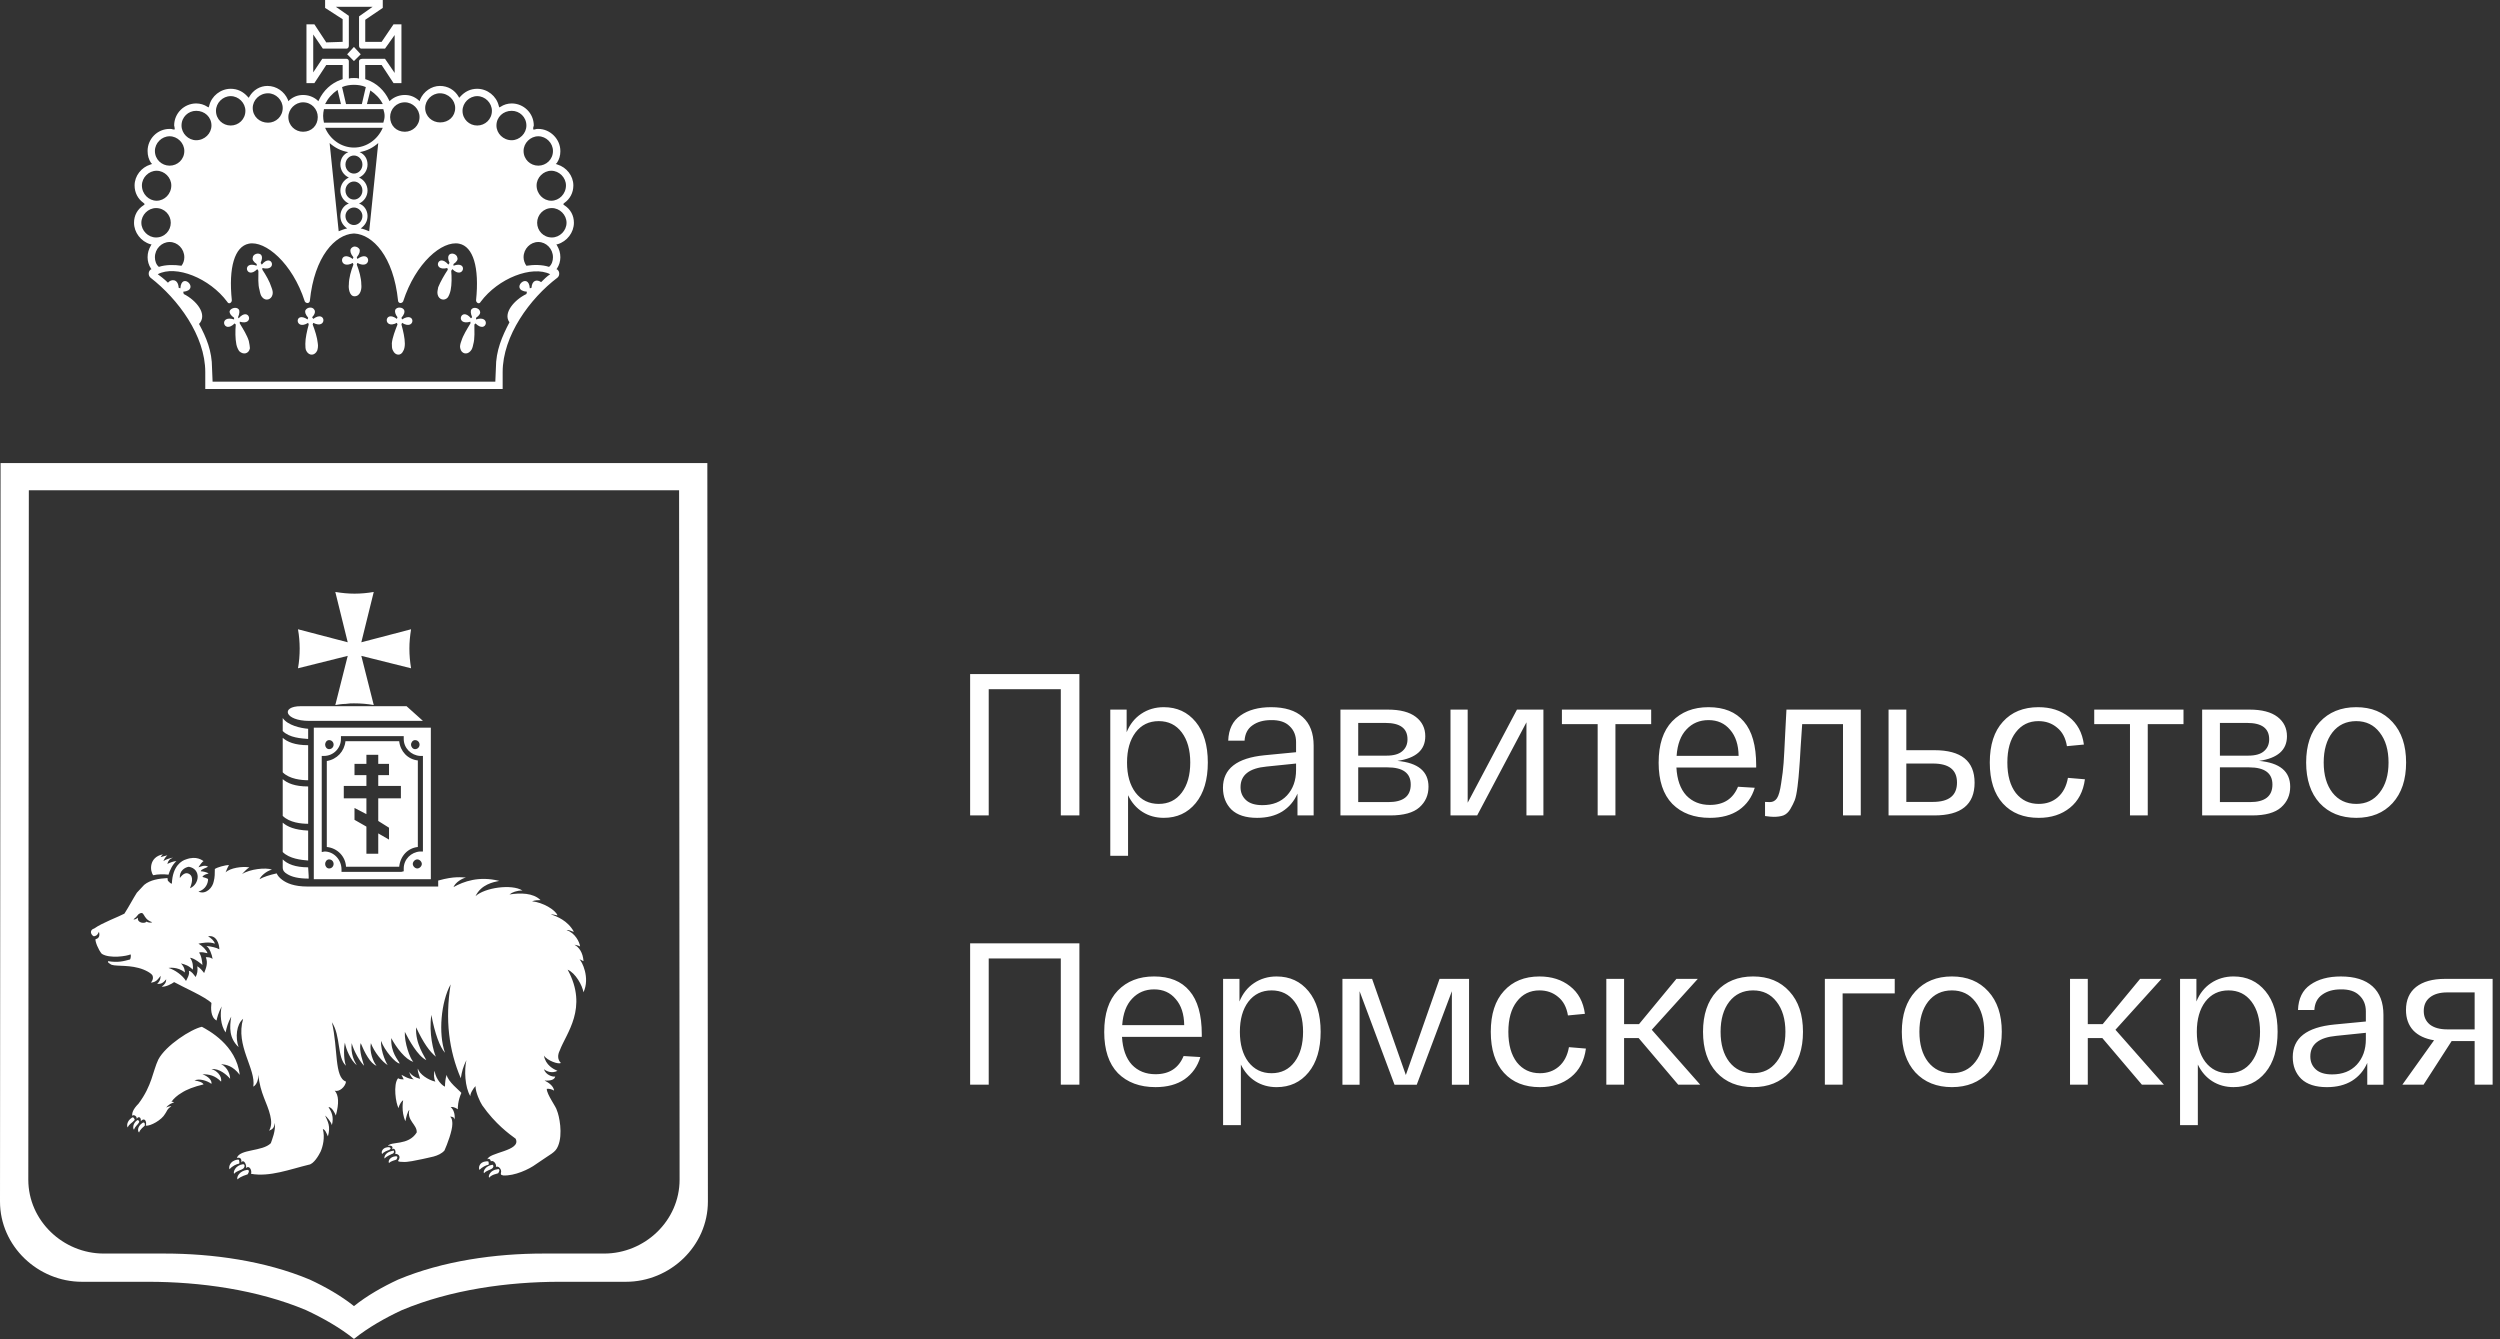 <?xml version="1.0" encoding="UTF-8"?> <svg xmlns="http://www.w3.org/2000/svg" width="140" height="75" viewBox="0 0 140 75" fill="none"><rect x="0" y="0" width="140" height="75" fill="#333333" stroke="none"/><path d="M60.446 37.747V45.664H59.405V38.595H55.368V45.664H54.327V37.747H60.446H60.446ZM62.176 47.926V39.737H63.092V41.004C63.273 40.559 63.545 40.216 63.906 39.975C64.275 39.726 64.698 39.602 65.173 39.602C65.912 39.602 66.507 39.877 66.96 40.427C67.412 40.978 67.638 41.736 67.638 42.7C67.638 43.666 67.412 44.423 66.96 44.974C66.507 45.524 65.912 45.799 65.173 45.799C64.728 45.799 64.332 45.69 63.985 45.471C63.638 45.253 63.367 44.94 63.171 44.532V47.925H62.176L62.176 47.926ZM63.59 41.016C63.273 41.438 63.114 42 63.114 42.701C63.114 43.402 63.273 43.964 63.59 44.386C63.914 44.809 64.347 45.019 64.89 45.019C65.433 45.019 65.862 44.809 66.18 44.386C66.496 43.964 66.654 43.402 66.654 42.701C66.654 42 66.496 41.438 66.18 41.016C65.862 40.593 65.433 40.383 64.89 40.383C64.347 40.383 63.914 40.593 63.59 41.016ZM68.486 44.115C68.486 43.052 69.263 42.445 70.816 42.294L72.58 42.124V41.559C72.58 41.189 72.459 40.891 72.218 40.665C71.985 40.431 71.638 40.318 71.178 40.326C70.756 40.326 70.409 40.424 70.137 40.62C69.866 40.809 69.719 41.095 69.696 41.479H68.78C68.803 40.839 69.033 40.367 69.47 40.066C69.907 39.757 70.477 39.602 71.177 39.602C71.954 39.602 72.546 39.787 72.953 40.156C73.36 40.526 73.564 41.057 73.564 41.751V45.664H72.659V44.443C72.47 44.872 72.184 45.208 71.799 45.449C71.415 45.683 70.948 45.8 70.397 45.8C69.763 45.8 69.285 45.645 68.961 45.336C68.644 45.019 68.486 44.612 68.486 44.114L68.486 44.115ZM69.47 44.081C69.47 44.375 69.572 44.616 69.776 44.805C69.979 44.993 70.285 45.088 70.692 45.088C71.272 45.088 71.732 44.907 72.071 44.545C72.411 44.175 72.58 43.7 72.58 43.12V42.758L70.929 42.927C69.956 43.018 69.47 43.402 69.47 44.081H69.47ZM78.255 42.61C79.416 42.716 79.996 43.199 79.996 44.058C79.996 44.526 79.827 44.91 79.487 45.212C79.148 45.513 78.605 45.664 77.859 45.664H75.065V39.738H77.723C78.409 39.738 78.93 39.874 79.284 40.145C79.638 40.416 79.816 40.778 79.816 41.23C79.816 42 79.295 42.459 78.255 42.61L78.255 42.61ZM76.06 40.484V42.316H77.644C78.043 42.316 78.337 42.233 78.526 42.068C78.722 41.902 78.82 41.679 78.82 41.4C78.82 40.79 78.409 40.484 77.587 40.484H76.06H76.06ZM77.746 44.917C78.583 44.917 79.001 44.59 79.001 43.934C79.001 43.292 78.564 42.972 77.689 42.972H76.06V44.917H77.746V44.917ZM84.949 39.738H86.431V45.664H85.481V40.45L82.721 45.664H81.228V39.738H82.19V44.952L84.949 39.738H84.949ZM87.467 40.552V39.738H92.466V40.552H90.464V45.664H89.469V40.552H87.467ZM92.884 42.701C92.884 41.691 93.136 40.922 93.641 40.394C94.154 39.866 94.832 39.602 95.677 39.602C96.544 39.602 97.204 39.87 97.656 40.405C98.116 40.941 98.346 41.755 98.346 42.848V42.983H93.879C93.916 43.662 94.101 44.183 94.432 44.544C94.772 44.899 95.213 45.076 95.755 45.076C96.525 45.076 97.049 44.736 97.328 44.058L98.266 44.115C98.108 44.642 97.814 45.057 97.384 45.359C96.954 45.652 96.411 45.8 95.755 45.8C94.873 45.8 94.172 45.54 93.652 45.019C93.139 44.492 92.883 43.719 92.883 42.701H92.884ZM93.89 42.328H97.362C97.354 41.71 97.196 41.223 96.887 40.869C96.585 40.507 96.182 40.326 95.677 40.326C95.179 40.326 94.768 40.499 94.444 40.846C94.12 41.185 93.935 41.679 93.89 42.328H93.89ZM100.041 39.738H104.203V45.664H103.208V40.552H100.922C100.9 40.877 100.87 41.325 100.832 41.898C100.802 42.456 100.776 42.859 100.753 43.108C100.738 43.357 100.708 43.666 100.663 44.036C100.617 44.405 100.564 44.665 100.504 44.816C100.444 44.967 100.361 45.133 100.255 45.314C100.15 45.487 100.022 45.604 99.871 45.664C99.72 45.717 99.539 45.743 99.328 45.743C99.215 45.743 99.053 45.728 98.842 45.698V44.907C98.917 44.914 99.008 44.917 99.113 44.917C99.279 44.917 99.411 44.846 99.509 44.703C99.607 44.56 99.686 44.277 99.746 43.854C99.814 43.425 99.86 43.048 99.882 42.724C99.905 42.4 99.935 41.838 99.973 41.039C100.003 40.481 100.026 40.047 100.041 39.738V39.738ZM108.326 42.011C109.827 42.011 110.577 42.618 110.577 43.832C110.577 45.054 109.827 45.664 108.326 45.664H106.234H105.759V39.738H106.754V42.011H108.326V42.011ZM108.247 44.907C109.144 44.907 109.592 44.545 109.592 43.821C109.592 43.112 109.144 42.758 108.247 42.758H106.754V44.907H108.247ZM111.428 42.701C111.428 41.713 111.673 40.952 112.163 40.417C112.653 39.874 113.316 39.602 114.153 39.602C114.832 39.602 115.401 39.783 115.861 40.145C116.329 40.507 116.608 41.023 116.698 41.695L115.748 41.785C115.673 41.325 115.488 40.978 115.194 40.745C114.907 40.503 114.561 40.383 114.153 40.383C113.626 40.383 113.204 40.59 112.887 41.004C112.57 41.412 112.412 41.977 112.412 42.701C112.412 43.425 112.57 43.994 112.887 44.409C113.211 44.816 113.641 45.019 114.176 45.019C114.598 45.019 114.952 44.895 115.239 44.646C115.533 44.39 115.721 44.028 115.804 43.56L116.755 43.64C116.664 44.326 116.385 44.857 115.918 45.234C115.45 45.612 114.87 45.8 114.176 45.8C113.324 45.8 112.653 45.532 112.163 44.997C111.673 44.461 111.428 43.696 111.428 42.701V42.701ZM117.277 40.552V39.738H122.276V40.552H120.274V45.664H119.279V40.552H117.277ZM126.509 42.61C127.67 42.716 128.251 43.199 128.251 44.058C128.251 44.526 128.082 44.91 127.742 45.212C127.403 45.513 126.86 45.664 126.114 45.664H123.32V39.738H125.978C126.664 39.738 127.184 39.874 127.539 40.145C127.893 40.416 128.07 40.778 128.07 41.23C128.07 42 127.55 42.459 126.509 42.61L126.509 42.61ZM124.315 40.484V42.316H125.898C126.298 42.316 126.592 42.233 126.781 42.068C126.977 41.902 127.074 41.679 127.074 41.4C127.074 40.79 126.663 40.484 125.842 40.484H124.315H124.315ZM126 44.917C126.837 44.917 127.256 44.59 127.256 43.934C127.256 43.292 126.818 42.972 125.944 42.972H124.315V44.917H126V44.917ZM129.901 44.974C129.396 44.417 129.144 43.658 129.144 42.701C129.144 41.743 129.396 40.99 129.901 40.439C130.414 39.881 131.096 39.602 131.948 39.602C132.8 39.602 133.479 39.881 133.984 40.439C134.489 40.99 134.742 41.743 134.742 42.701C134.742 43.658 134.489 44.417 133.984 44.974C133.479 45.525 132.8 45.8 131.948 45.8C131.096 45.8 130.414 45.525 129.901 44.974ZM130.614 41.016C130.289 41.438 130.127 42 130.127 42.701C130.127 43.402 130.29 43.964 130.614 44.386C130.945 44.809 131.39 45.019 131.948 45.019C132.499 45.019 132.936 44.809 133.26 44.386C133.592 43.964 133.758 43.402 133.758 42.701C133.758 42 133.592 41.438 133.26 41.016C132.936 40.593 132.499 40.383 131.948 40.383C131.39 40.383 130.945 40.593 130.614 41.016ZM60.446 52.827V60.743H59.405V53.675H55.368V60.743H54.327V52.827H60.446H60.446ZM61.837 57.781C61.837 56.77 62.09 56.001 62.595 55.474C63.107 54.946 63.785 54.681 64.63 54.681C65.497 54.681 66.157 54.949 66.609 55.485C67.069 56.02 67.3 56.834 67.3 57.928V58.064H62.832C62.87 58.742 63.055 59.262 63.386 59.624C63.726 59.979 64.166 60.156 64.709 60.156C65.478 60.156 66.002 59.816 66.281 59.138L67.22 59.195C67.062 59.722 66.767 60.137 66.338 60.438C65.908 60.733 65.365 60.879 64.709 60.879C63.827 60.879 63.126 60.619 62.605 60.099C62.093 59.571 61.836 58.798 61.836 57.781L61.837 57.781ZM62.843 57.407H66.315C66.308 56.789 66.15 56.303 65.841 55.949C65.539 55.587 65.136 55.405 64.631 55.405C64.133 55.405 63.722 55.579 63.398 55.926C63.074 56.265 62.889 56.759 62.843 57.407ZM68.493 63.006V54.818H69.41V56.084C69.591 55.639 69.862 55.296 70.224 55.055C70.594 54.806 71.016 54.682 71.491 54.682C72.23 54.682 72.826 54.957 73.278 55.508C73.73 56.058 73.956 56.816 73.956 57.781C73.956 58.746 73.73 59.504 73.278 60.054C72.826 60.605 72.23 60.88 71.491 60.88C71.046 60.88 70.65 60.77 70.303 60.552C69.957 60.333 69.685 60.02 69.489 59.613V63.006H68.494H68.493ZM69.907 56.096C69.591 56.518 69.433 57.08 69.433 57.781C69.433 58.482 69.591 59.044 69.907 59.466C70.232 59.888 70.665 60.1 71.208 60.1C71.751 60.1 72.18 59.889 72.497 59.466C72.814 59.044 72.972 58.482 72.972 57.781C72.972 57.08 72.814 56.518 72.497 56.096C72.18 55.674 71.751 55.462 71.208 55.462C70.665 55.462 70.231 55.674 69.907 56.096ZM80.616 54.818H82.267V60.744H81.305V55.508L79.338 60.744H78.093L76.137 55.508V60.744H75.176V54.818H76.838L78.727 60.201L80.615 54.818H80.616ZM83.484 57.781C83.484 56.793 83.73 56.031 84.22 55.496C84.71 54.953 85.373 54.682 86.21 54.682C86.889 54.682 87.458 54.863 87.918 55.225C88.385 55.587 88.665 56.103 88.755 56.774L87.805 56.865C87.73 56.405 87.545 56.058 87.251 55.824C86.965 55.583 86.617 55.462 86.21 55.462C85.682 55.462 85.26 55.67 84.944 56.084C84.627 56.492 84.468 57.057 84.468 57.781C84.468 58.505 84.627 59.074 84.944 59.489C85.268 59.896 85.698 60.1 86.233 60.1C86.655 60.1 87.01 59.975 87.296 59.726C87.59 59.47 87.779 59.108 87.861 58.641L88.811 58.72C88.721 59.406 88.442 59.938 87.975 60.315C87.507 60.691 86.927 60.88 86.233 60.88C85.381 60.88 84.71 60.613 84.22 60.077C83.73 59.542 83.484 58.776 83.484 57.782V57.781ZM95.213 60.743H93.98L91.763 58.131H90.949V60.743H89.954V54.817H90.949V57.35H91.786L93.878 54.817H95.076L92.499 57.667L95.212 60.743H95.213ZM96.127 60.054C95.622 59.496 95.369 58.738 95.369 57.781C95.369 56.823 95.622 56.069 96.127 55.519C96.639 54.961 97.322 54.681 98.174 54.681C99.025 54.681 99.704 54.961 100.209 55.519C100.715 56.069 100.967 56.823 100.967 57.781C100.967 58.738 100.715 59.496 100.209 60.054C99.704 60.604 99.025 60.879 98.174 60.879C97.322 60.879 96.639 60.604 96.127 60.054ZM96.84 56.095C96.515 56.518 96.353 57.079 96.353 57.781C96.353 58.482 96.515 59.044 96.84 59.466C97.171 59.888 97.616 60.099 98.174 60.099C98.725 60.099 99.162 59.888 99.486 59.466C99.818 59.044 99.983 58.482 99.983 57.781C99.983 57.079 99.818 56.518 99.486 56.095C99.162 55.673 98.725 55.462 98.174 55.462C97.616 55.462 97.171 55.673 96.84 56.095ZM102.192 60.743V54.817H106.105V55.632H103.187V60.743H102.192L102.192 60.743ZM107.26 60.054C106.755 59.496 106.502 58.738 106.502 57.781C106.502 56.823 106.755 56.069 107.26 55.519C107.772 54.961 108.455 54.681 109.307 54.681C110.159 54.681 110.837 54.961 111.343 55.519C111.848 56.069 112.1 56.823 112.1 57.781C112.1 58.738 111.848 59.496 111.343 60.054C110.837 60.604 110.159 60.879 109.307 60.879C108.455 60.879 107.772 60.604 107.26 60.054ZM107.972 56.095C107.648 56.518 107.486 57.079 107.486 57.781C107.486 58.482 107.648 59.044 107.972 59.466C108.304 59.888 108.749 60.099 109.307 60.099C109.857 60.099 110.295 59.888 110.619 59.466C110.95 59.044 111.116 58.482 111.116 57.781C111.116 57.079 110.95 56.518 110.619 56.095C110.295 55.673 109.857 55.462 109.307 55.462C108.749 55.462 108.304 55.673 107.972 56.095ZM121.18 60.743H119.947L117.73 58.131H116.916V60.743H115.921V54.817H116.916V57.35H117.752L119.845 54.817H121.044L118.465 57.667L121.18 60.743ZM122.083 63.006V54.817H122.999V56.084C123.18 55.639 123.452 55.296 123.813 55.055C124.183 54.806 124.605 54.681 125.08 54.681C125.819 54.681 126.415 54.957 126.867 55.508C127.319 56.057 127.546 56.816 127.546 57.781C127.546 58.745 127.32 59.504 126.867 60.054C126.415 60.604 125.819 60.879 125.08 60.879C124.635 60.879 124.24 60.77 123.893 60.552C123.546 60.333 123.274 60.02 123.079 59.613V63.006H122.083ZM123.497 56.095C123.18 56.518 123.022 57.079 123.022 57.781C123.022 58.482 123.18 59.044 123.497 59.466C123.821 59.888 124.255 60.099 124.798 60.099C125.34 60.099 125.77 59.888 126.087 59.466C126.404 59.044 126.562 58.482 126.562 57.781C126.562 57.079 126.404 56.518 126.087 56.095C125.77 55.673 125.34 55.462 124.798 55.462C124.255 55.462 123.821 55.673 123.497 56.095ZM128.394 59.195C128.394 58.131 129.171 57.524 130.724 57.373L132.488 57.204V56.638C132.488 56.269 132.367 55.971 132.126 55.745C131.893 55.512 131.545 55.398 131.086 55.405C130.664 55.405 130.317 55.504 130.045 55.7C129.774 55.888 129.626 56.175 129.604 56.56H128.688C128.711 55.919 128.941 55.447 129.378 55.146C129.816 54.837 130.384 54.682 131.086 54.682C131.862 54.682 132.454 54.867 132.862 55.236C133.269 55.605 133.472 56.137 133.472 56.831V60.744H132.567V59.523C132.379 59.953 132.093 60.288 131.708 60.529C131.324 60.763 130.856 60.88 130.306 60.88C129.672 60.88 129.193 60.725 128.869 60.416C128.552 60.1 128.394 59.693 128.394 59.195L128.394 59.195ZM129.378 59.16C129.378 59.454 129.479 59.696 129.683 59.884C129.887 60.073 130.192 60.167 130.599 60.167C131.18 60.167 131.64 59.986 131.979 59.624C132.318 59.255 132.488 58.78 132.488 58.199V57.837L130.836 58.007C129.864 58.097 129.378 58.482 129.378 59.16H129.378ZM136.918 54.817H139.587V60.743H138.58V58.301H137.291L135.719 60.743H134.531L136.307 58.255C135.802 58.173 135.414 57.988 135.142 57.702C134.871 57.407 134.735 57.027 134.735 56.559C134.735 56.001 134.923 55.571 135.3 55.27C135.685 54.968 136.224 54.817 136.918 54.817H136.918ZM138.58 57.645V55.575H137.042C136.628 55.575 136.303 55.669 136.069 55.858C135.843 56.039 135.73 56.291 135.73 56.616C135.73 56.932 135.843 57.185 136.069 57.373C136.303 57.554 136.628 57.645 137.042 57.645H138.58Z" fill="white"></path><path d="M21.783 5.604C21.53 5.065 21.089 4.654 20.549 4.465L20.454 4.432V3.641H21.372L22.037 4.654H22.481V1.361H22.037L21.372 2.343H20.454V1.108L21.435 0.443V0H18.206V0.443L19.188 1.076V2.343L18.27 2.374L17.605 1.361H17.162V4.59V4.654H17.605L18.27 3.641H19.188V4.432L19.093 4.465C18.554 4.654 18.111 5.065 17.858 5.604L17.826 5.669L17.763 5.604C17.541 5.414 17.257 5.319 16.972 5.319C16.688 5.319 16.433 5.414 16.212 5.604L16.148 5.669L16.117 5.573C15.926 5.129 15.483 4.812 14.977 4.812C14.566 4.812 14.185 5.034 13.964 5.414L13.933 5.478L13.869 5.414C13.616 5.129 13.299 4.972 12.919 4.972C12.349 4.972 11.842 5.382 11.716 5.921L11.684 6.015L11.62 5.984C11.432 5.857 11.209 5.793 10.988 5.793C10.322 5.793 9.753 6.333 9.753 7.029C9.753 7.06 9.783 7.124 9.783 7.187V7.25H9.689C9.626 7.219 9.563 7.219 9.5 7.219C8.803 7.219 8.265 7.789 8.265 8.453C8.265 8.708 8.328 8.928 8.454 9.118L8.518 9.182L8.422 9.215C7.916 9.372 7.537 9.847 7.537 10.385C7.537 10.797 7.726 11.145 8.043 11.367L8.106 11.431L8.043 11.493C7.694 11.715 7.505 12.065 7.505 12.475C7.505 13.013 7.884 13.519 8.423 13.678H8.485L8.454 13.741C8.328 13.963 8.265 14.153 8.265 14.406C8.265 14.629 8.328 14.849 8.454 15.04L8.485 15.071L8.423 15.103C8.361 15.167 8.328 15.23 8.328 15.324C8.328 15.42 8.361 15.483 8.423 15.546C9.976 16.749 11.495 18.807 11.495 20.834V21.784H28.149V20.834C28.149 18.807 29.67 16.718 31.221 15.546C31.284 15.483 31.316 15.42 31.316 15.324C31.316 15.23 31.284 15.167 31.221 15.103L31.158 15.071L31.19 15.04C31.316 14.849 31.38 14.629 31.38 14.406C31.38 14.153 31.316 13.963 31.19 13.741L31.158 13.678H31.221C31.758 13.519 32.139 13.013 32.139 12.475C32.139 12.064 31.948 11.715 31.6 11.493L31.536 11.431L31.6 11.367C31.917 11.145 32.108 10.797 32.108 10.385C32.108 9.847 31.727 9.372 31.221 9.215L31.125 9.182L31.19 9.118C31.316 8.928 31.38 8.708 31.38 8.486V8.453C31.38 7.789 30.81 7.219 30.145 7.219C30.081 7.219 30.018 7.219 29.954 7.25H29.859V7.187V7.156C29.859 7.124 29.892 7.06 29.892 7.029C29.892 6.333 29.32 5.793 28.656 5.793C28.434 5.793 28.214 5.857 28.024 5.984L27.96 6.015L27.929 5.921C27.802 5.382 27.294 4.972 26.724 4.972C26.346 4.972 26.029 5.129 25.774 5.414L25.711 5.478L25.681 5.414C25.459 5.034 25.078 4.812 24.634 4.812C24.16 4.812 23.716 5.129 23.527 5.573L23.496 5.669L23.431 5.604C23.21 5.414 22.958 5.319 22.672 5.319C22.388 5.319 22.102 5.414 21.88 5.604L21.816 5.669L21.784 5.604H21.783ZM19.441 3.04L19.821 2.627L20.201 3.04L19.821 3.42L19.441 3.04ZM20.138 8.517C20.549 8.453 20.897 8.264 21.182 8.011L20.675 12.95C20.518 12.887 20.36 12.823 20.201 12.792C20.423 12.633 20.582 12.411 20.582 12.096C20.582 11.779 20.391 11.493 20.106 11.399C20.392 11.272 20.582 10.987 20.582 10.671C20.582 10.353 20.391 10.069 20.106 9.943C20.392 9.816 20.582 9.531 20.582 9.215C20.582 8.898 20.423 8.644 20.138 8.517V8.517ZM18.459 8.011C18.744 8.265 19.092 8.453 19.505 8.518C19.219 8.644 19.061 8.898 19.061 9.215C19.061 9.531 19.251 9.816 19.536 9.942C19.251 10.069 19.061 10.353 19.061 10.671C19.061 10.986 19.251 11.272 19.536 11.399C19.251 11.493 19.061 11.779 19.061 12.095C19.061 12.411 19.219 12.634 19.441 12.792C19.283 12.823 19.125 12.887 18.966 12.95L18.459 8.011L18.459 8.011ZM19.345 9.215C19.345 8.928 19.567 8.708 19.821 8.708C20.074 8.708 20.296 8.928 20.296 9.215C20.296 9.499 20.074 9.721 19.821 9.721C19.567 9.721 19.345 9.499 19.345 9.215ZM20.296 12.096C20.296 12.38 20.074 12.602 19.821 12.602C19.567 12.602 19.345 12.38 19.345 12.096C19.345 11.842 19.567 11.62 19.821 11.62C20.074 11.62 20.296 11.842 20.296 12.096ZM19.821 11.177C19.567 11.177 19.345 10.956 19.345 10.67C19.345 10.385 19.567 10.164 19.821 10.164C20.074 10.164 20.296 10.385 20.296 10.67C20.296 10.956 20.074 11.177 19.821 11.177ZM20.739 5.065C21.025 5.256 21.278 5.509 21.435 5.826H20.549L20.739 5.065ZM18.903 5.034L19.093 5.826H18.206C18.364 5.509 18.586 5.256 18.903 5.034H18.903ZM19.821 8.264C19.124 8.264 18.49 7.821 18.206 7.156H21.435C21.15 7.821 20.518 8.264 19.821 8.264ZM18.142 6.871C18.079 6.585 18.079 6.397 18.142 6.111H21.466C21.561 6.396 21.561 6.585 21.466 6.871H18.142ZM19.821 4.75C20.042 4.75 20.264 4.781 20.485 4.876L20.265 5.826H19.377L19.156 4.876C19.377 4.781 19.599 4.75 19.822 4.75H19.821ZM21.561 2.723L22.1 1.962V4.085L21.561 3.293H20.296C20.17 3.293 20.106 3.356 20.106 3.42V4.401C20.011 4.369 19.916 4.369 19.821 4.369C19.726 4.369 19.631 4.369 19.535 4.401V3.42C19.535 3.356 19.473 3.293 19.409 3.293H18.047L17.541 4.053V1.931L18.079 2.723H19.409C19.473 2.723 19.535 2.659 19.535 2.564V0.887L18.808 0.381H20.866L20.106 0.918V2.564C20.106 2.659 20.17 2.723 20.233 2.723H21.561H21.561ZM26.723 5.383C27.167 5.383 27.547 5.762 27.547 6.206C27.547 6.681 27.167 7.029 26.723 7.029C26.28 7.029 25.901 6.681 25.901 6.206C25.901 5.762 26.28 5.383 26.723 5.383ZM22.671 5.73C23.115 5.73 23.494 6.111 23.494 6.554C23.494 7.029 23.115 7.378 22.671 7.378C22.195 7.378 21.847 7.029 21.847 6.554C21.847 6.111 22.195 5.73 22.671 5.73ZM30.144 9.277C29.7 9.277 29.32 8.929 29.32 8.454C29.32 8.011 29.7 7.631 30.144 7.631C30.588 7.631 30.966 8.011 30.966 8.454C30.966 8.929 30.588 9.277 30.144 9.277ZM30.049 10.385C30.049 9.942 30.429 9.562 30.872 9.562C31.315 9.562 31.694 9.942 31.694 10.385C31.694 10.861 31.315 11.241 30.872 11.241C30.429 11.241 30.049 10.861 30.049 10.385ZM30.144 13.552C30.588 13.552 30.966 13.932 30.966 14.407C30.966 14.597 30.904 14.818 30.746 14.945C30.366 14.818 29.89 14.818 29.478 14.882C29.383 14.755 29.32 14.565 29.32 14.407C29.32 13.932 29.7 13.552 30.144 13.552L30.144 13.552ZM28.655 6.206C29.098 6.206 29.478 6.554 29.478 7.029C29.478 7.472 29.098 7.853 28.655 7.853C28.18 7.853 27.801 7.472 27.801 7.029C27.801 6.554 28.18 6.206 28.655 6.206ZM24.634 5.224C25.109 5.224 25.49 5.604 25.49 6.048C25.49 6.522 25.125 6.856 24.649 6.856C24.205 6.856 23.81 6.522 23.81 6.048C23.81 5.604 24.19 5.224 24.634 5.224ZM30.904 11.652C31.348 11.652 31.726 12.033 31.726 12.476C31.726 12.918 31.348 13.299 30.904 13.299C30.43 13.299 30.08 12.918 30.08 12.476C30.08 12.033 30.43 11.652 30.904 11.652ZM9.499 13.552C9.942 13.552 10.322 13.932 10.322 14.407C10.322 14.597 10.259 14.755 10.164 14.882C9.752 14.819 9.277 14.819 8.897 14.945C8.739 14.819 8.675 14.597 8.675 14.407C8.675 13.932 9.055 13.552 9.499 13.552L9.499 13.552ZM9.499 7.631C9.942 7.631 10.322 8.011 10.322 8.454C10.322 8.929 9.943 9.277 9.499 9.277C9.056 9.277 8.675 8.929 8.675 8.454C8.675 8.011 9.056 7.631 9.499 7.631ZM8.771 11.241C8.327 11.241 7.947 10.861 7.947 10.385C7.947 9.942 8.327 9.562 8.771 9.562C9.214 9.562 9.593 9.942 9.593 10.385C9.593 10.861 9.214 11.241 8.771 11.241ZM9.563 12.476C9.563 12.918 9.214 13.299 8.739 13.299C8.297 13.299 7.916 12.918 7.916 12.476C7.916 12.033 8.297 11.652 8.739 11.652C9.214 11.652 9.563 12.033 9.563 12.476ZM16.972 5.73C17.446 5.73 17.795 6.111 17.795 6.554C17.795 7.029 17.446 7.378 16.972 7.378C16.529 7.378 16.148 7.029 16.148 6.554C16.148 6.111 16.529 5.73 16.972 5.73ZM15.009 5.224C15.452 5.224 15.832 5.604 15.832 6.048C15.832 6.522 15.452 6.871 15.009 6.871C14.534 6.871 14.153 6.522 14.153 6.048C14.153 5.604 14.534 5.224 15.009 5.224ZM10.987 6.206C11.462 6.206 11.842 6.553 11.842 7.029C11.842 7.472 11.462 7.853 10.987 7.853C10.544 7.853 10.165 7.472 10.165 7.029C10.165 6.553 10.544 6.206 10.987 6.206ZM12.919 5.383C13.362 5.383 13.742 5.762 13.742 6.206C13.742 6.681 13.362 7.029 12.919 7.029C12.475 7.029 12.095 6.681 12.095 6.206C12.095 5.762 12.475 5.383 12.919 5.383ZM22.514 17.889L22.481 17.795C22.64 17.604 22.672 17.478 22.64 17.383C22.577 17.193 22.228 17.161 22.132 17.351C22.101 17.446 22.132 17.605 22.259 17.764L22.228 17.858C21.499 17.318 21.436 18.491 22.228 18.079L22.259 18.175C22.132 18.492 21.975 18.902 21.943 19.219C21.943 19.377 21.943 19.536 22.006 19.631C22.132 19.915 22.45 19.948 22.577 19.662C22.64 19.568 22.672 19.409 22.672 19.251C22.672 18.934 22.577 18.523 22.481 18.175L22.514 18.079C23.273 18.555 23.304 17.383 22.514 17.889V17.889ZM25.395 14.882V14.786C25.586 14.661 25.649 14.533 25.615 14.438C25.586 14.217 25.268 14.121 25.142 14.28C25.078 14.375 25.078 14.501 25.173 14.723L25.109 14.818C24.508 14.121 24.19 15.23 25.047 15.008L25.078 15.103C24.888 15.387 24.667 15.768 24.539 16.084C24.508 16.242 24.476 16.37 24.508 16.496C24.571 16.781 24.888 16.877 25.078 16.654C25.142 16.56 25.205 16.401 25.237 16.242C25.3 15.927 25.3 15.515 25.268 15.166L25.331 15.071C25.965 15.705 26.248 14.565 25.395 14.881V14.882ZM26.66 17.889V17.795C26.85 17.668 26.914 17.541 26.882 17.446C26.85 17.257 26.533 17.161 26.406 17.319C26.345 17.383 26.345 17.541 26.439 17.764L26.376 17.826C25.805 17.13 25.459 18.269 26.345 18.015V18.111C26.155 18.427 25.933 18.776 25.837 19.093C25.774 19.251 25.742 19.409 25.774 19.504C25.837 19.821 26.155 19.884 26.345 19.662C26.439 19.567 26.47 19.441 26.502 19.283C26.596 18.966 26.565 18.522 26.565 18.175L26.629 18.111C27.263 18.745 27.516 17.605 26.66 17.889ZM20.011 14.502L19.98 14.406C20.138 14.217 20.17 14.058 20.138 13.964C20.074 13.868 19.98 13.805 19.852 13.805C19.79 13.805 19.663 13.868 19.631 13.964C19.6 14.057 19.631 14.217 19.79 14.406L19.759 14.502C18.967 13.932 18.934 15.167 19.759 14.724L19.79 14.818C19.664 15.135 19.536 15.579 19.536 15.927C19.505 16.148 19.569 16.592 19.852 16.592C20.201 16.592 20.265 16.148 20.233 15.927C20.233 15.579 20.106 15.135 19.98 14.818L20.011 14.724C20.834 15.167 20.803 13.932 20.011 14.502H20.011ZM13.425 18.015C14.281 18.269 13.964 17.13 13.363 17.826L13.331 17.764C13.426 17.54 13.426 17.383 13.363 17.319C13.236 17.161 12.887 17.257 12.855 17.446C12.855 17.54 12.919 17.668 13.109 17.795V17.889C12.222 17.605 12.508 18.745 13.14 18.111L13.203 18.175C13.172 18.523 13.172 18.966 13.236 19.283C13.267 19.441 13.331 19.567 13.394 19.662C13.616 19.884 13.933 19.821 13.996 19.504C13.996 19.409 13.964 19.251 13.933 19.093C13.837 18.776 13.616 18.427 13.426 18.111V18.015H13.425ZM14.692 15.008C15.579 15.23 15.23 14.121 14.661 14.818L14.597 14.723C14.692 14.501 14.692 14.374 14.629 14.28C14.503 14.121 14.153 14.217 14.153 14.437C14.122 14.533 14.185 14.66 14.375 14.786V14.881C13.52 14.565 13.774 15.705 14.407 15.072L14.471 15.167C14.471 15.515 14.438 15.927 14.534 16.243C14.565 16.401 14.597 16.56 14.692 16.654C14.882 16.877 15.199 16.781 15.262 16.496C15.293 16.37 15.262 16.243 15.199 16.084C15.104 15.769 14.882 15.388 14.692 15.103V15.008L14.692 15.008ZM17.542 17.858L17.478 17.764C17.637 17.604 17.669 17.446 17.606 17.351C17.51 17.161 17.194 17.193 17.099 17.383C17.067 17.478 17.099 17.605 17.257 17.795L17.225 17.889C16.465 17.383 16.496 18.555 17.257 18.079L17.288 18.175C17.193 18.523 17.099 18.934 17.099 19.251C17.099 19.409 17.099 19.568 17.161 19.662C17.32 19.948 17.636 19.915 17.764 19.631C17.795 19.536 17.826 19.378 17.795 19.22C17.764 18.903 17.636 18.492 17.51 18.175L17.542 18.079C18.333 18.492 18.27 17.319 17.542 17.858L17.542 17.858ZM11.874 20.612C11.874 19.662 11.557 18.902 11.146 18.142C11.652 17.604 10.987 16.813 10.29 16.465L10.259 16.338C11.241 16.242 10.164 15.166 10.101 16.147L10.006 16.116C9.975 15.609 9.593 15.609 9.405 15.831C9.182 15.609 8.961 15.451 8.834 15.356C9.847 14.818 11.747 15.578 12.729 16.907C12.761 16.971 12.824 17.003 12.887 16.971C12.95 16.939 12.982 16.876 12.982 16.813C12.792 14.976 13.14 13.805 13.933 13.646C14.85 13.456 16.371 14.723 17.067 16.877C17.099 16.939 17.162 16.971 17.225 16.971C17.289 16.971 17.352 16.908 17.352 16.844C17.606 14.343 18.777 13.14 19.79 13.077H19.853C20.867 13.139 22.038 14.343 22.292 16.844C22.292 16.907 22.355 16.971 22.418 16.971C22.482 16.971 22.546 16.939 22.577 16.877C23.273 14.723 24.762 13.456 25.711 13.646C26.502 13.805 26.85 14.976 26.66 16.813C26.66 16.877 26.692 16.939 26.756 16.971C26.82 17.003 26.882 16.971 26.914 16.907C27.897 15.578 29.796 14.849 30.81 15.356C30.62 15.483 30.462 15.641 30.303 15.799C30.08 15.641 29.796 15.673 29.764 16.116L29.669 16.147C29.605 15.166 28.498 16.242 29.51 16.338L29.479 16.465C28.813 16.781 28.148 17.541 28.53 18.048C28.117 18.839 27.77 19.631 27.77 20.612L27.738 21.373H11.905L11.874 20.612V20.612ZM19.822 74.979C20.613 74.345 21.562 73.806 22.513 73.364C25.236 72.223 28.434 71.78 31.347 71.78H35.052C37.521 71.78 39.642 69.785 39.642 67.284C39.642 53.476 39.611 39.704 39.611 25.931H0.032C0.032 39.704 0 53.476 0 67.284C0 69.785 2.122 71.78 4.591 71.78H8.297C11.21 71.78 14.408 72.223 17.131 73.364C18.08 73.806 19.031 74.345 19.822 74.979H19.822ZM13.362 64.94H13.299C12.855 65.003 12.792 65.383 12.855 65.479C13.014 65.288 13.236 65.194 13.394 65.161C13.425 65.129 13.394 64.94 13.362 64.94ZM13.616 65.194C13.173 65.256 13.046 65.635 13.109 65.734C13.267 65.544 13.52 65.544 13.647 65.416C13.743 65.289 13.678 65.194 13.616 65.194ZM13.837 65.512C13.394 65.576 13.236 65.922 13.299 66.047C13.488 65.861 13.806 65.794 13.868 65.762C14.027 65.512 13.868 65.512 13.837 65.512ZM21.785 64.243H21.721C21.372 64.273 21.34 64.56 21.403 64.623C21.499 64.496 21.689 64.433 21.785 64.401C21.974 64.305 21.816 64.243 21.785 64.243ZM22.038 64.433L21.912 64.464C21.626 64.528 21.499 64.749 21.53 64.877C21.658 64.749 21.816 64.687 21.943 64.623C22.102 64.592 22.07 64.433 22.038 64.433V64.433ZM22.165 64.749C21.816 64.781 21.721 65.035 21.784 65.13C21.911 65.003 22.133 64.972 22.196 64.94C22.323 64.749 22.196 64.749 22.165 64.749ZM27.326 65.035H27.23C26.819 65.067 26.786 65.416 26.85 65.513C27.009 65.352 27.2 65.257 27.358 65.225C27.39 65.194 27.358 65.004 27.326 65.035H27.326ZM27.58 65.225C27.167 65.289 27.04 65.609 27.104 65.703C27.231 65.544 27.485 65.513 27.58 65.416C27.675 65.321 27.61 65.225 27.58 65.225ZM27.865 65.479C27.452 65.513 27.326 65.861 27.389 65.953C27.548 65.763 27.833 65.735 27.896 65.703C28.055 65.479 27.896 65.446 27.865 65.479ZM25.837 61.203C25.742 61.076 25.077 60.572 25.015 60.191C24.951 60.35 24.919 60.635 24.919 60.854C24.634 60.727 24.349 60.255 24.349 59.97C24.285 60.095 24.285 60.382 24.38 60.572C23.969 60.477 23.495 60.159 23.4 59.842C23.367 60.001 23.495 60.255 23.526 60.413C23.241 60.35 23.018 60.191 22.925 60.032C22.925 60.095 23.018 60.35 23.177 60.445C22.799 60.412 22.577 60.222 22.481 60.19C22.513 60.254 22.577 60.381 22.609 60.445C22.513 60.445 22.386 60.445 22.292 60.381C22.005 60.727 22.165 61.804 22.322 62.059C22.355 61.836 22.513 61.646 22.577 61.613C22.577 61.613 22.45 62.249 22.703 62.787C22.734 62.598 22.831 62.216 22.925 62.153C22.767 62.755 23.367 62.977 23.336 63.418C22.862 64.179 21.879 63.894 21.721 64.179C21.848 64.116 22.07 64.179 21.943 64.37C22.07 64.242 22.196 64.432 22.133 64.623C22.228 64.592 22.514 64.717 22.292 65.004C22.292 65.066 22.481 65.066 22.545 65.066C22.799 65.098 23.336 64.972 23.653 64.908C24 64.813 24.571 64.782 24.888 64.432C25.047 64.083 25.331 63.322 25.331 62.945C25.331 62.85 25.331 62.629 25.205 62.533C25.363 62.533 25.424 62.565 25.459 62.692C25.49 62.376 25.395 62.121 25.236 61.995C25.424 61.963 25.585 62.09 25.649 62.122C25.615 62.09 25.649 61.614 25.837 61.202V61.203ZM7.441 62.566L7.378 62.596C7.092 62.788 7.092 63.069 7.155 63.136C7.219 62.946 7.409 62.883 7.536 62.724C7.567 62.693 7.473 62.566 7.441 62.566V62.566ZM7.693 62.724C7.409 62.915 7.44 63.228 7.504 63.261C7.567 63.069 7.725 62.978 7.789 62.851C7.821 62.756 7.725 62.724 7.693 62.724V62.724ZM7.979 62.883C7.693 63.069 7.693 63.355 7.789 63.419C7.853 63.228 8.043 63.105 8.106 63.038C8.137 62.82 8.011 62.851 7.979 62.883ZM12.887 60.413C12.887 60.192 12.762 59.779 12.38 59.589C12.665 59.62 13.045 59.683 13.425 60.192C13.236 58.511 11.652 57.69 11.305 57.5C10.703 57.627 9.277 58.545 8.865 59.335C8.549 60.001 8.518 60.789 7.757 61.805C7.441 62.122 7.378 62.344 7.41 62.502C7.41 62.407 7.662 62.439 7.662 62.66C7.725 62.502 7.916 62.533 7.884 62.788C8.074 62.566 8.233 62.756 8.169 63.038C8.422 63.069 9.056 62.723 9.246 62.374C9.309 62.312 9.372 62.058 9.593 61.963C9.563 61.931 9.405 61.963 9.309 62.026C9.405 61.868 9.658 61.741 9.751 61.741C9.688 61.71 9.658 61.678 9.593 61.71C9.721 61.519 9.943 61.329 10.164 61.202C10.449 61.012 10.861 60.854 11.399 60.726C11.336 60.602 11.114 60.539 10.892 60.508C11.145 60.381 11.589 60.508 11.842 60.698C11.874 60.508 11.684 60.286 11.336 60.158C11.715 60.158 12.033 60.222 12.38 60.57C12.443 60.254 12.127 59.937 11.842 59.873C12.285 59.81 12.73 60.222 12.887 60.412V60.413ZM9.436 48.982C9.499 48.76 9.658 48.412 9.88 48.222C9.721 48.222 9.5 48.316 9.372 48.38C9.436 48.126 9.593 48.063 9.689 48.031C9.626 48.031 9.341 48.094 9.151 48.222C9.183 48.126 9.278 47.968 9.372 47.904C9.309 47.904 9.119 47.968 8.992 48.001C9.024 47.936 9.088 47.873 9.119 47.843C8.327 48.001 8.391 48.791 8.582 49.013C8.835 48.95 9.183 48.95 9.436 48.982H9.436ZM32.456 53.73C32.519 53.73 32.645 53.825 32.677 53.825C32.645 53.349 32.424 53.036 32.17 52.908C32.233 52.908 32.456 52.972 32.486 53.004C32.456 52.75 32.203 52.243 31.726 52.085C31.886 52.053 32.042 52.179 32.138 52.179C31.789 51.545 31.188 51.324 30.84 51.197C30.967 51.197 31.157 51.26 31.22 51.26C31.094 50.943 30.398 50.534 29.794 50.472C29.953 50.407 30.176 50.407 30.271 50.407C29.859 49.995 29.129 49.995 28.529 50.09C28.686 49.964 28.94 49.868 29.256 49.868C28.654 49.489 27.136 49.71 26.629 50.186C26.945 49.52 27.643 49.394 27.959 49.33C26.819 49.045 25.964 49.362 25.395 49.678C25.521 49.393 25.869 49.202 26.09 49.14C25.842 49.14 25.475 49.049 24.539 49.311V49.646H17.225C16.465 49.646 16.052 49.457 15.799 49.267C15.64 49.148 15.544 49.028 15.494 48.909C15.099 48.996 14.747 49.111 14.533 49.235C14.597 49.077 14.881 48.791 15.23 48.697C14.881 48.57 13.995 48.664 13.552 48.95C13.615 48.886 13.805 48.664 13.963 48.571C13.552 48.507 12.887 48.602 12.633 48.855C12.665 48.791 12.696 48.664 12.823 48.443C12.602 48.443 12.158 48.571 12.031 48.664C12.031 48.886 12.031 49.14 11.968 49.362C11.938 49.52 11.842 49.71 11.684 49.837C11.525 49.964 11.335 50.028 11.113 49.931C11.525 49.805 11.652 49.457 11.652 49.235C11.652 49.203 11.461 49.14 11.335 49.108C11.399 48.982 11.557 48.95 11.684 48.918C11.621 48.855 11.367 48.791 11.239 48.791C11.272 48.664 11.557 48.601 11.652 48.538C11.461 48.412 11.239 48.538 11.113 48.57C11.209 48.412 11.335 48.253 11.399 48.222C11.335 48.189 11.018 47.904 10.416 48.126C10.196 48.189 9.658 48.475 9.625 49.489C9.498 49.457 9.498 49.393 9.405 49.33C9.372 49.235 9.405 49.202 9.372 49.171C8.897 49.202 8.422 49.267 8.073 49.553C7.947 49.678 7.789 49.868 7.662 49.995C7.44 50.344 7.25 50.72 6.966 51.164C6.681 51.324 5.732 51.671 5.287 51.989C4.971 52.085 5.098 52.369 5.255 52.433C5.446 52.402 5.478 52.306 5.541 52.179C5.605 52.402 5.541 52.56 5.35 52.591C5.319 52.718 5.509 53.192 5.699 53.413C6.142 53.699 7.124 53.539 7.313 53.445C7.346 53.508 7.313 53.699 7.282 53.73C6.934 53.824 6.617 53.919 6.047 53.824C6.047 53.919 6.078 53.919 6.174 53.983C6.332 54.142 7.061 54.015 7.756 54.205C8.137 54.301 8.517 54.522 8.548 54.649C8.58 54.744 8.58 54.871 8.453 55.029C8.771 54.998 8.865 54.807 8.991 54.649C8.991 54.649 9.023 54.902 8.801 55.092C9.023 55.124 9.15 55.029 9.308 54.839C9.308 54.998 9.246 55.124 9.055 55.252C9.277 55.282 9.625 55.092 9.751 54.998C10.322 55.314 11.493 55.818 11.841 56.167C11.81 56.421 11.778 56.96 12.127 57.149C12.158 56.992 12.22 56.738 12.412 56.358C12.317 56.801 12.348 57.404 12.633 57.816C12.696 57.531 12.76 57.277 12.949 56.928C12.854 57.531 12.823 58.133 13.361 58.637C13.171 58.102 13.236 57.372 13.615 57.054C13.171 58.573 14.344 59.841 14.185 60.853C14.406 60.726 14.47 60.412 14.47 60.19C14.564 61.232 14.976 61.772 15.134 62.47C15.198 62.755 15.229 63.038 15.07 63.322C15.292 63.227 15.356 63.136 15.387 62.882C15.45 63.322 15.229 63.829 15.166 64.02C14.691 64.495 13.425 64.338 13.266 64.844C13.298 64.844 13.551 64.749 13.519 65.098C13.646 64.876 13.836 65.255 13.773 65.415C13.963 65.225 14.122 65.543 14.058 65.734C15.103 65.921 16.243 65.478 17.288 65.225C17.573 65.193 17.857 64.686 17.952 64.495C18.079 64.21 18.206 63.703 18.079 63.227C18.206 63.26 18.269 63.418 18.363 63.639C18.523 63.069 18.363 62.818 18.206 62.47C18.3 62.533 18.554 62.849 18.585 63.008C18.712 62.533 18.554 62.249 18.395 61.994C18.585 61.994 18.744 62.311 18.807 62.47C18.997 61.772 18.966 61.328 18.744 61.075C18.998 61.17 19.345 60.853 19.377 60.57C18.712 60.348 18.935 58.7 18.585 57.245C19.092 58.006 18.871 59.239 19.377 59.683C19.281 59.492 19.218 58.828 19.314 58.387C19.377 58.763 19.63 59.366 19.978 59.652C19.851 59.429 19.63 59.05 19.694 58.415C19.821 58.891 20.169 59.462 20.39 59.683C20.359 59.556 20.073 58.828 20.2 58.415C20.422 58.955 20.739 59.556 21.086 59.683C20.897 59.462 20.675 58.89 20.769 58.415C20.96 58.922 21.403 59.462 21.72 59.652C21.688 59.652 21.307 58.922 21.339 58.288C21.529 58.828 22.164 59.556 22.385 59.556C22.289 59.334 21.878 58.955 21.91 58.133C22.195 58.668 22.702 59.334 23.145 59.462C22.957 59.271 22.639 58.387 22.671 57.784C22.893 58.228 23.398 59.144 23.872 59.366C23.809 59.208 23.24 58.447 23.303 57.531C23.714 58.415 24.062 58.891 24.411 59.176C24.285 58.923 23.999 57.848 24.157 56.834C24.348 57.879 24.634 58.637 24.919 58.955C24.538 57.879 24.697 56.105 25.235 55.125C24.919 57.118 25.141 58.828 25.804 60.382C25.868 60 25.932 59.746 26.119 59.367C25.995 59.905 26.026 60.885 26.344 61.392C26.31 61.266 26.501 60.949 26.628 60.822C26.628 61.17 26.881 61.709 27.007 61.9C27.738 62.945 28.528 63.513 28.875 63.767C29.224 64.463 27.325 64.528 27.293 64.939C27.325 64.845 27.484 64.908 27.484 65.035C27.642 64.939 27.831 65.225 27.769 65.352C27.896 65.256 28.116 65.479 28.054 65.671C28.022 65.825 28.116 65.794 28.179 65.825C28.811 65.861 29.635 65.479 30.016 65.194C30.871 64.592 31.093 64.56 31.25 64.179C31.535 63.513 31.314 62.47 31.187 62.184C31.156 61.994 30.619 61.296 30.619 60.979C30.746 60.948 30.933 61.012 31.029 61.075C30.998 60.822 30.745 60.634 30.492 60.508C30.871 60.538 31.06 60.444 31.093 60.285C30.933 60.317 30.555 60.19 30.46 59.873C30.618 59.999 30.902 60.127 31.219 59.968C30.997 59.873 30.554 59.652 30.46 59.112C30.65 59.399 31.282 59.62 31.407 59.524C31.219 59.334 31.219 59.082 31.346 58.828C31.693 57.879 32.962 56.452 31.788 54.301C32.231 54.49 32.612 55.187 32.675 55.568C33.056 54.744 32.581 53.824 32.454 53.73L32.456 53.73ZM7.725 51.388C7.662 51.419 7.599 51.513 7.473 51.482C7.631 51.355 7.599 51.388 7.756 51.197C8.137 50.943 7.947 51.452 8.518 51.641C8.453 51.704 8.233 51.641 8.2 51.609C8.137 51.736 7.662 51.704 7.725 51.388H7.725ZM11.557 52.972C11.746 53.098 11.874 53.476 11.905 53.699C11.779 53.603 11.652 53.603 11.525 53.603C11.652 53.92 11.557 54.174 11.431 54.49C11.335 54.363 11.21 54.205 11.05 54.111C11.082 54.364 11.05 54.523 10.956 54.713C10.829 54.554 10.734 54.396 10.575 54.364C10.639 54.555 10.479 54.807 10.416 54.935C10.227 54.618 9.784 54.302 9.436 54.205C9.436 54.205 9.943 54.111 10.353 54.459C10.353 54.333 10.322 54.142 10.133 53.951C10.386 54.016 10.575 54.079 10.797 54.301C10.829 54.142 10.797 53.825 10.639 53.635C10.86 53.635 11.335 54.016 11.335 54.047C11.335 53.889 11.272 53.476 11.145 53.349C11.272 53.289 11.461 53.349 11.621 53.381C11.557 53.192 11.335 52.972 11.113 52.845C11.272 52.814 11.714 52.719 12.031 52.845C12 52.687 11.811 52.528 11.652 52.433C12.127 52.34 12.284 52.878 12.284 53.163C12.127 53.068 11.842 53.004 11.557 52.972L11.557 52.972ZM10.575 48.538C11.272 48.664 11.177 49.52 10.639 49.742C10.734 49.489 10.86 49.108 10.606 48.95C10.416 48.823 10.227 48.95 10.07 49.172C10.037 48.76 10.354 48.571 10.575 48.538ZM22.767 39.547H16.845C15.705 39.547 15.927 40.37 17.322 40.37H23.685L22.767 39.547ZM17.256 46.512C16.498 46.48 16.086 46.29 15.832 46.069V47.714C16.212 48.093 16.877 48.158 17.256 48.189V46.512ZM17.256 44.042C16.498 44.042 16.086 43.853 15.832 43.632V45.689C16.212 46.069 16.877 46.132 17.256 46.132V44.042ZM17.256 48.57C16.529 48.57 16.086 48.38 15.832 48.127V48.57C15.832 48.76 15.927 48.855 16.086 48.949C16.339 49.108 16.718 49.202 17.288 49.202C17.288 49.202 17.288 48.949 17.256 48.57H17.256ZM17.256 41.731C16.498 41.731 16.086 41.541 15.832 41.319V43.25C16.212 43.63 16.877 43.693 17.256 43.693V41.731ZM17.256 40.812C16.845 40.78 16.117 40.622 15.832 40.211V40.938C16.212 41.319 16.877 41.351 17.256 41.382V40.812ZM17.573 40.749V49.235H24.127V40.749H17.573ZM22.355 41.509H19.346C19.283 42.078 18.872 42.522 18.301 42.617V47.431C18.903 47.493 19.346 47.968 19.378 48.538H22.355C22.418 47.936 22.831 47.493 23.399 47.431V42.585C22.831 42.522 22.418 42.078 22.355 41.509H22.355ZM22.45 44.706H21.182V45.974L21.785 46.352V47.018L21.182 46.67V47.809H20.519V46.29L19.852 45.91V45.246L20.519 45.593V44.706H19.252V44.011H20.519V43.408H19.852V42.776H20.519V42.268H21.182V42.776H21.785V43.408H21.182V44.011H22.45V44.706ZM23.242 41.446C23.4 41.446 23.495 41.573 23.495 41.699C23.495 41.826 23.4 41.952 23.242 41.952C23.116 41.952 23.018 41.826 23.018 41.699C23.018 41.573 23.116 41.446 23.242 41.446ZM18.428 41.446C18.587 41.446 18.682 41.573 18.682 41.699C18.682 41.826 18.587 41.952 18.428 41.952C18.301 41.952 18.207 41.826 18.207 41.699C18.207 41.573 18.301 41.446 18.428 41.446ZM18.428 48.634C18.301 48.634 18.207 48.506 18.207 48.38C18.207 48.253 18.301 48.126 18.428 48.126C18.587 48.126 18.682 48.253 18.682 48.38C18.682 48.506 18.587 48.634 18.428 48.634ZM23.368 48.634C23.242 48.634 23.116 48.506 23.116 48.38C23.116 48.253 23.242 48.126 23.368 48.126C23.495 48.126 23.622 48.253 23.622 48.38C23.622 48.506 23.496 48.634 23.368 48.634ZM23.684 47.684H23.526C23.019 47.715 22.609 48.126 22.609 48.634V48.791L22.482 48.823H19.125V48.697C19.125 48.127 18.682 47.684 18.175 47.684L18.017 47.715V47.557V42.332H18.142C18.682 42.332 19.093 41.889 19.093 41.382V41.224H22.609V41.382C22.609 41.889 23.018 42.301 23.526 42.332H23.684V47.684L23.684 47.684ZM19.473 36.728L18.777 39.482C18.967 39.451 19.157 39.419 19.346 39.419C19.537 39.388 19.696 39.388 19.822 39.388C20.202 39.388 20.583 39.419 20.93 39.482L20.234 36.728L23.019 37.424C22.959 37.044 22.926 36.697 22.926 36.315C22.926 35.968 22.959 35.619 23.019 35.239L20.234 35.968L20.93 33.149C20.583 33.212 20.202 33.245 19.852 33.245C19.506 33.245 19.157 33.212 18.777 33.149L19.473 35.968L16.687 35.239C16.75 35.587 16.782 35.968 16.782 36.315C16.782 36.697 16.751 37.077 16.687 37.424L19.473 36.728ZM19.822 73.142C19.093 72.558 18.219 72.062 17.345 71.656C14.841 70.607 11.898 70.199 9.218 70.199H5.809C3.537 70.199 1.585 68.364 1.585 66.062C1.585 53.358 1.615 40.127 1.615 27.456H38.029C38.029 40.127 38.057 53.358 38.057 66.062C38.057 68.364 36.106 70.199 33.834 70.199H30.425C27.746 70.199 24.803 70.607 22.298 71.656C21.423 72.062 20.55 72.558 19.822 73.142Z" fill="white"></path></svg> 